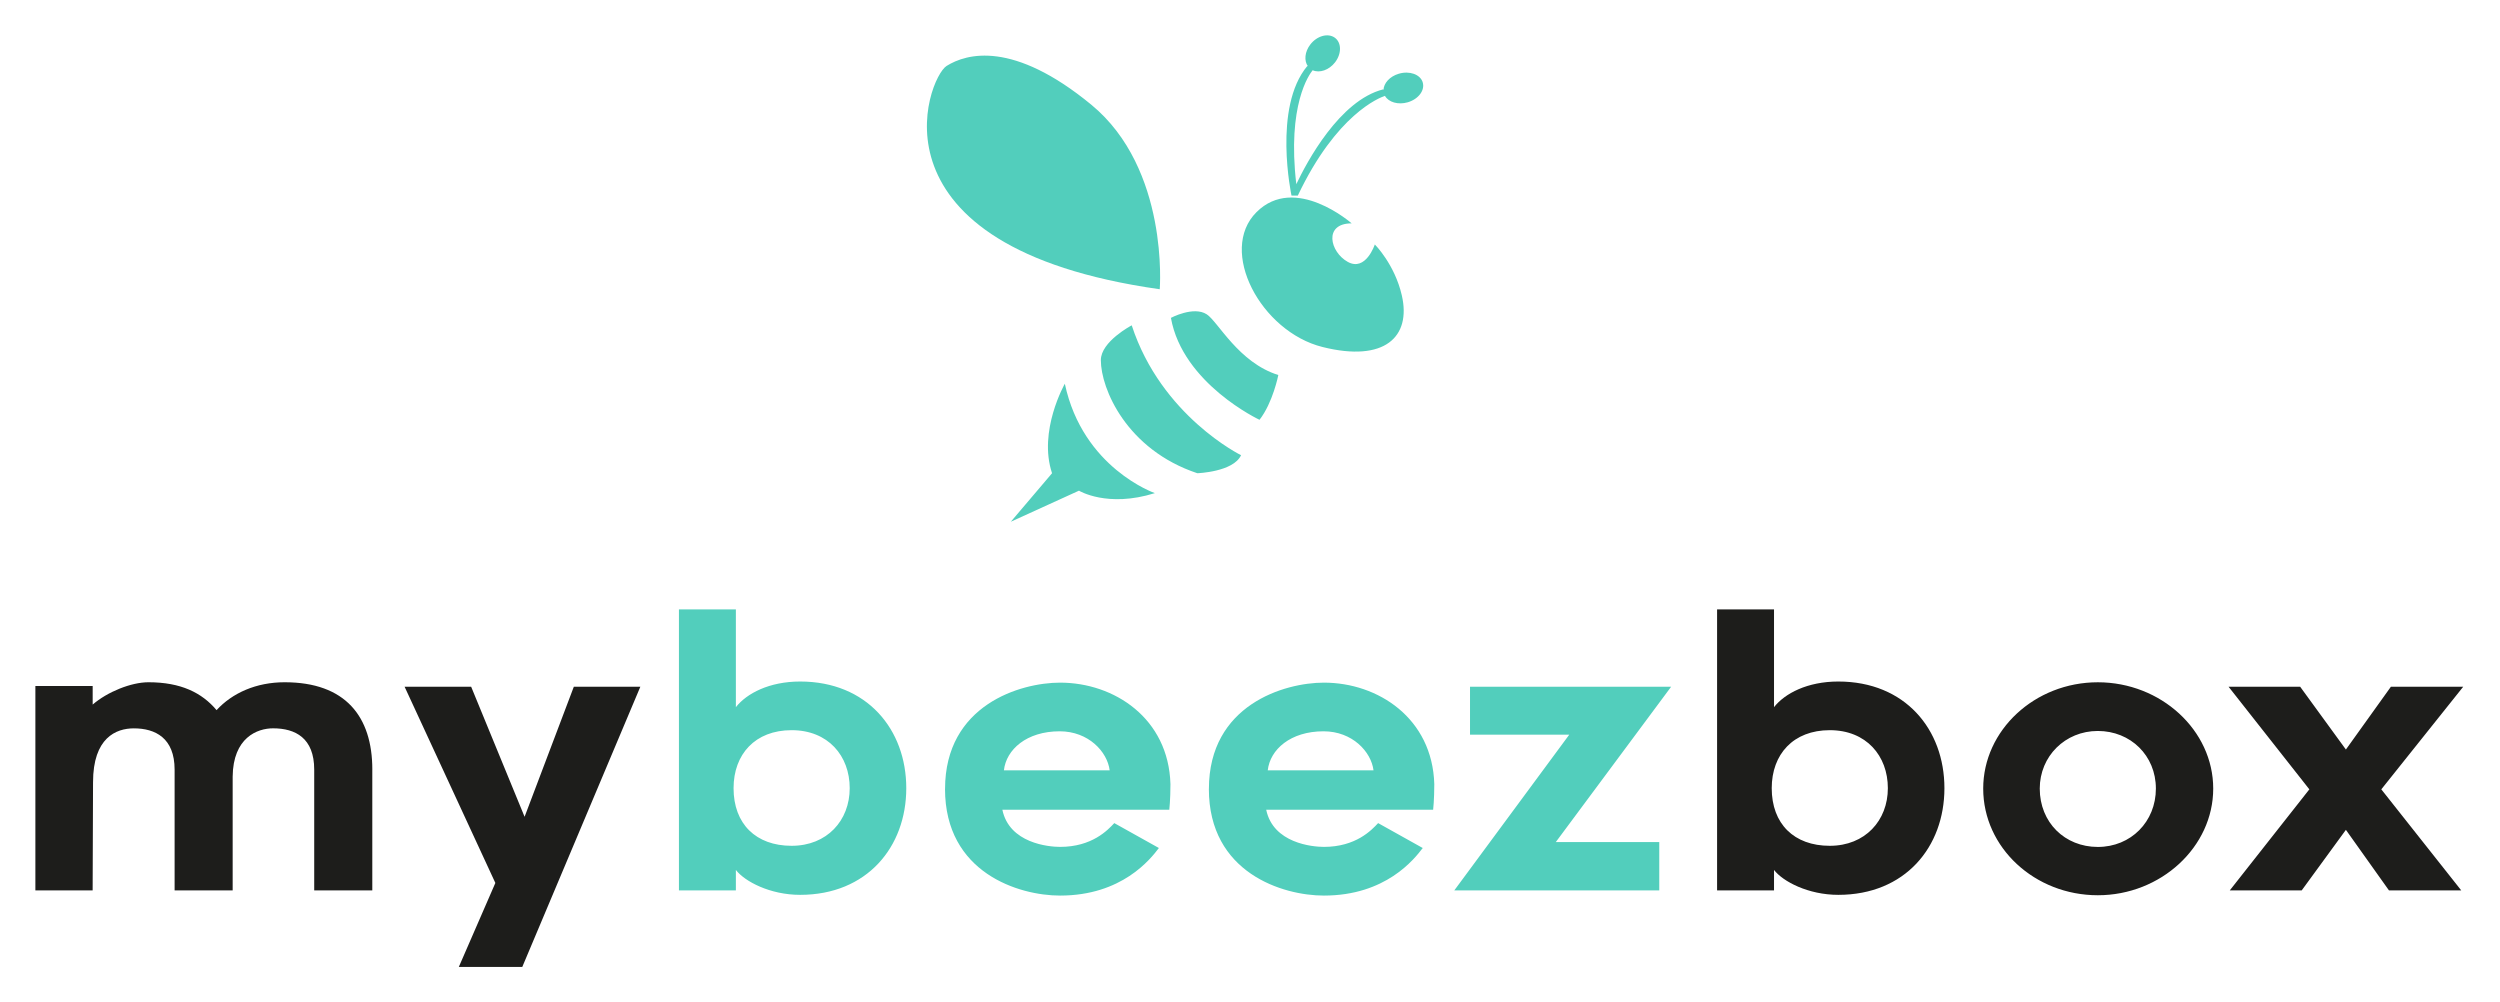 <svg width="212" height="85" viewBox="0 0 212 85" fill="none" xmlns="http://www.w3.org/2000/svg">
<g clip-path="url(#clip0_10697_4873)">
<path d="M31.571 65.261V75.503H26.645V65.261C26.645 62.583 25.047 61.762 23.155 61.762C21.817 61.762 19.761 62.552 19.73 65.861V75.505H14.807V65.264C14.807 62.586 13.176 61.765 11.348 61.765C9.848 61.765 7.89 62.555 7.89 66.334L7.856 75.505H3V58.171H7.859V59.748C9.097 58.675 11.119 57.855 12.589 57.855C15.327 57.855 17.121 58.737 18.364 60.219C19.699 58.768 21.722 57.855 24.136 57.855C29.288 57.855 31.573 60.754 31.573 65.261M48.661 58.233L44.485 69.264L39.953 58.233H34.309L42.006 74.875L38.908 81.996H44.289L54.302 58.233H48.661Z" fill="#1D1D1B"/>
<path d="M67.13 71.724C70.13 71.724 72.055 69.581 72.055 66.838C72.055 64.096 70.228 61.919 67.13 61.919C64.031 61.919 62.206 63.967 62.206 66.838C62.206 69.864 64.098 71.724 67.13 71.724ZM57.574 75.505V51.678H62.402V59.967C63.316 58.801 65.241 57.793 67.85 57.793C73.525 57.793 76.852 61.858 76.852 66.838C76.852 71.819 73.525 75.883 67.85 75.883C65.305 75.883 63.154 74.749 62.402 73.771V75.505H57.574ZM85.131 65.326H94.1C93.904 63.748 92.306 62.014 89.861 62.014C87.056 62.014 85.327 63.561 85.131 65.326ZM80.141 66.903C80.141 59.779 86.534 57.888 89.895 57.888C94.493 57.888 99.092 60.913 99.254 66.491C99.254 67.816 99.157 68.665 99.157 68.665H85C85.587 71.502 88.914 71.816 89.892 71.816C92.599 71.816 93.935 70.399 94.491 69.799L98.274 71.911C97.556 72.856 95.142 75.945 89.892 75.945C86.402 75.945 80.138 74.023 80.138 66.9M107.505 65.326H116.474C116.278 63.748 114.68 62.014 112.235 62.014C109.43 62.014 107.701 63.561 107.505 65.326ZM102.515 66.903C102.515 59.779 108.908 57.888 112.268 57.888C116.867 57.888 121.466 60.913 121.628 66.491C121.628 67.816 121.53 68.665 121.53 68.665H107.374C107.96 71.502 111.288 71.816 112.266 71.816C114.973 71.816 116.309 70.399 116.865 69.799L120.648 71.911C119.93 72.856 117.516 75.945 112.266 75.945C108.776 75.945 102.512 74.023 102.512 66.9M124.657 62.3V58.233H141.714L131.93 71.41H140.706V75.508H123.322L133.073 62.3H124.657Z" fill="#52CEBC"/>
<path d="M155.165 71.724C158.165 71.724 160.09 69.581 160.09 66.838C160.09 64.096 158.263 61.919 155.165 61.919C152.066 61.919 150.242 63.967 150.242 66.838C150.242 69.864 152.133 71.724 155.165 71.724ZM145.609 75.505V51.678H150.437V59.967C151.351 58.801 153.276 57.793 155.885 57.793C161.557 57.793 164.887 61.858 164.887 66.838C164.887 71.819 161.56 75.883 155.885 75.883C153.34 75.883 151.189 74.749 150.437 73.771V75.505H145.609ZM172.971 66.872C172.971 69.74 175.091 71.821 177.896 71.821C180.701 71.821 182.819 69.678 182.819 66.872C182.819 64.065 180.668 61.986 177.896 61.986C175.125 61.986 172.971 64.129 172.971 66.872ZM168.176 66.872C168.176 61.922 172.549 57.857 177.896 57.857C183.244 57.857 187.681 61.922 187.681 66.872C187.681 71.821 183.244 75.917 177.896 75.917C172.549 75.917 168.176 71.883 168.176 66.872ZM202.748 58.235L198.932 63.561L195.054 58.235H188.983L195.833 66.936L189.083 75.508H195.182L198.932 70.37L202.586 75.508H208.716L201.935 66.936L208.881 58.235H202.748Z" fill="#1D1D1B"/>
<path d="M90.298 32.54C90.298 32.54 88.015 36.546 89.214 40.13L85.717 44.243L91.497 41.609C91.497 41.609 93.898 43.083 97.933 41.817C97.933 41.817 91.826 39.71 90.298 32.543M95.97 27.588C95.97 27.588 93.352 28.959 93.352 30.539C93.352 32.962 95.532 38.128 101.533 40.13C101.533 40.13 104.588 40.024 105.242 38.601C105.242 38.601 98.479 35.283 95.97 27.588ZM102.331 26.654C101.217 25.931 99.294 26.955 99.294 26.955C100.29 32.543 106.806 35.599 106.806 35.599C107.941 34.148 108.402 31.802 108.402 31.802C105.021 30.747 103.296 27.279 102.331 26.654ZM116.583 20.735C116.583 20.735 115.819 23.052 114.293 22.209C112.767 21.367 112.221 18.941 114.62 18.941C114.62 18.941 109.82 14.725 106.549 17.992C103.276 21.259 106.912 28.118 112.154 29.427C117.43 30.747 119.679 28.558 118.876 25.054C118.269 22.407 116.586 20.732 116.586 20.732" fill="#52CEBC"/>
<path d="M120.646 6.977C120.437 6.308 119.529 5.984 118.62 6.252C117.851 6.478 117.333 7.057 117.321 7.636L117.297 7.577C113.592 8.516 110.815 13.748 109.927 15.619C109.137 8.894 111.026 6.306 111.314 5.956C111.891 6.216 112.699 5.951 113.213 5.285C113.78 4.551 113.769 3.615 113.193 3.198C112.614 2.781 111.682 3.036 111.116 3.772C110.635 4.394 110.573 5.159 110.915 5.629L110.861 5.596C107.917 9.113 109.52 16.589 109.52 16.589H110.053C113.324 9.697 116.963 8.289 117.444 8.13C117.75 8.67 118.566 8.912 119.382 8.673C120.29 8.405 120.854 7.646 120.643 6.977M92.538 8.876C85.911 3.422 81.971 4.528 80.268 5.593C78.667 6.597 73.028 20.944 98.346 24.528C98.346 24.528 99.165 14.33 92.538 8.876Z" fill="#52CEBC"/>
</g>
<defs>
<clipPath id="clip0_10697_4873">
<rect width="205.879" height="79" fill="white" transform="translate(3 3)"/>
</clipPath>
</defs>
</svg>

